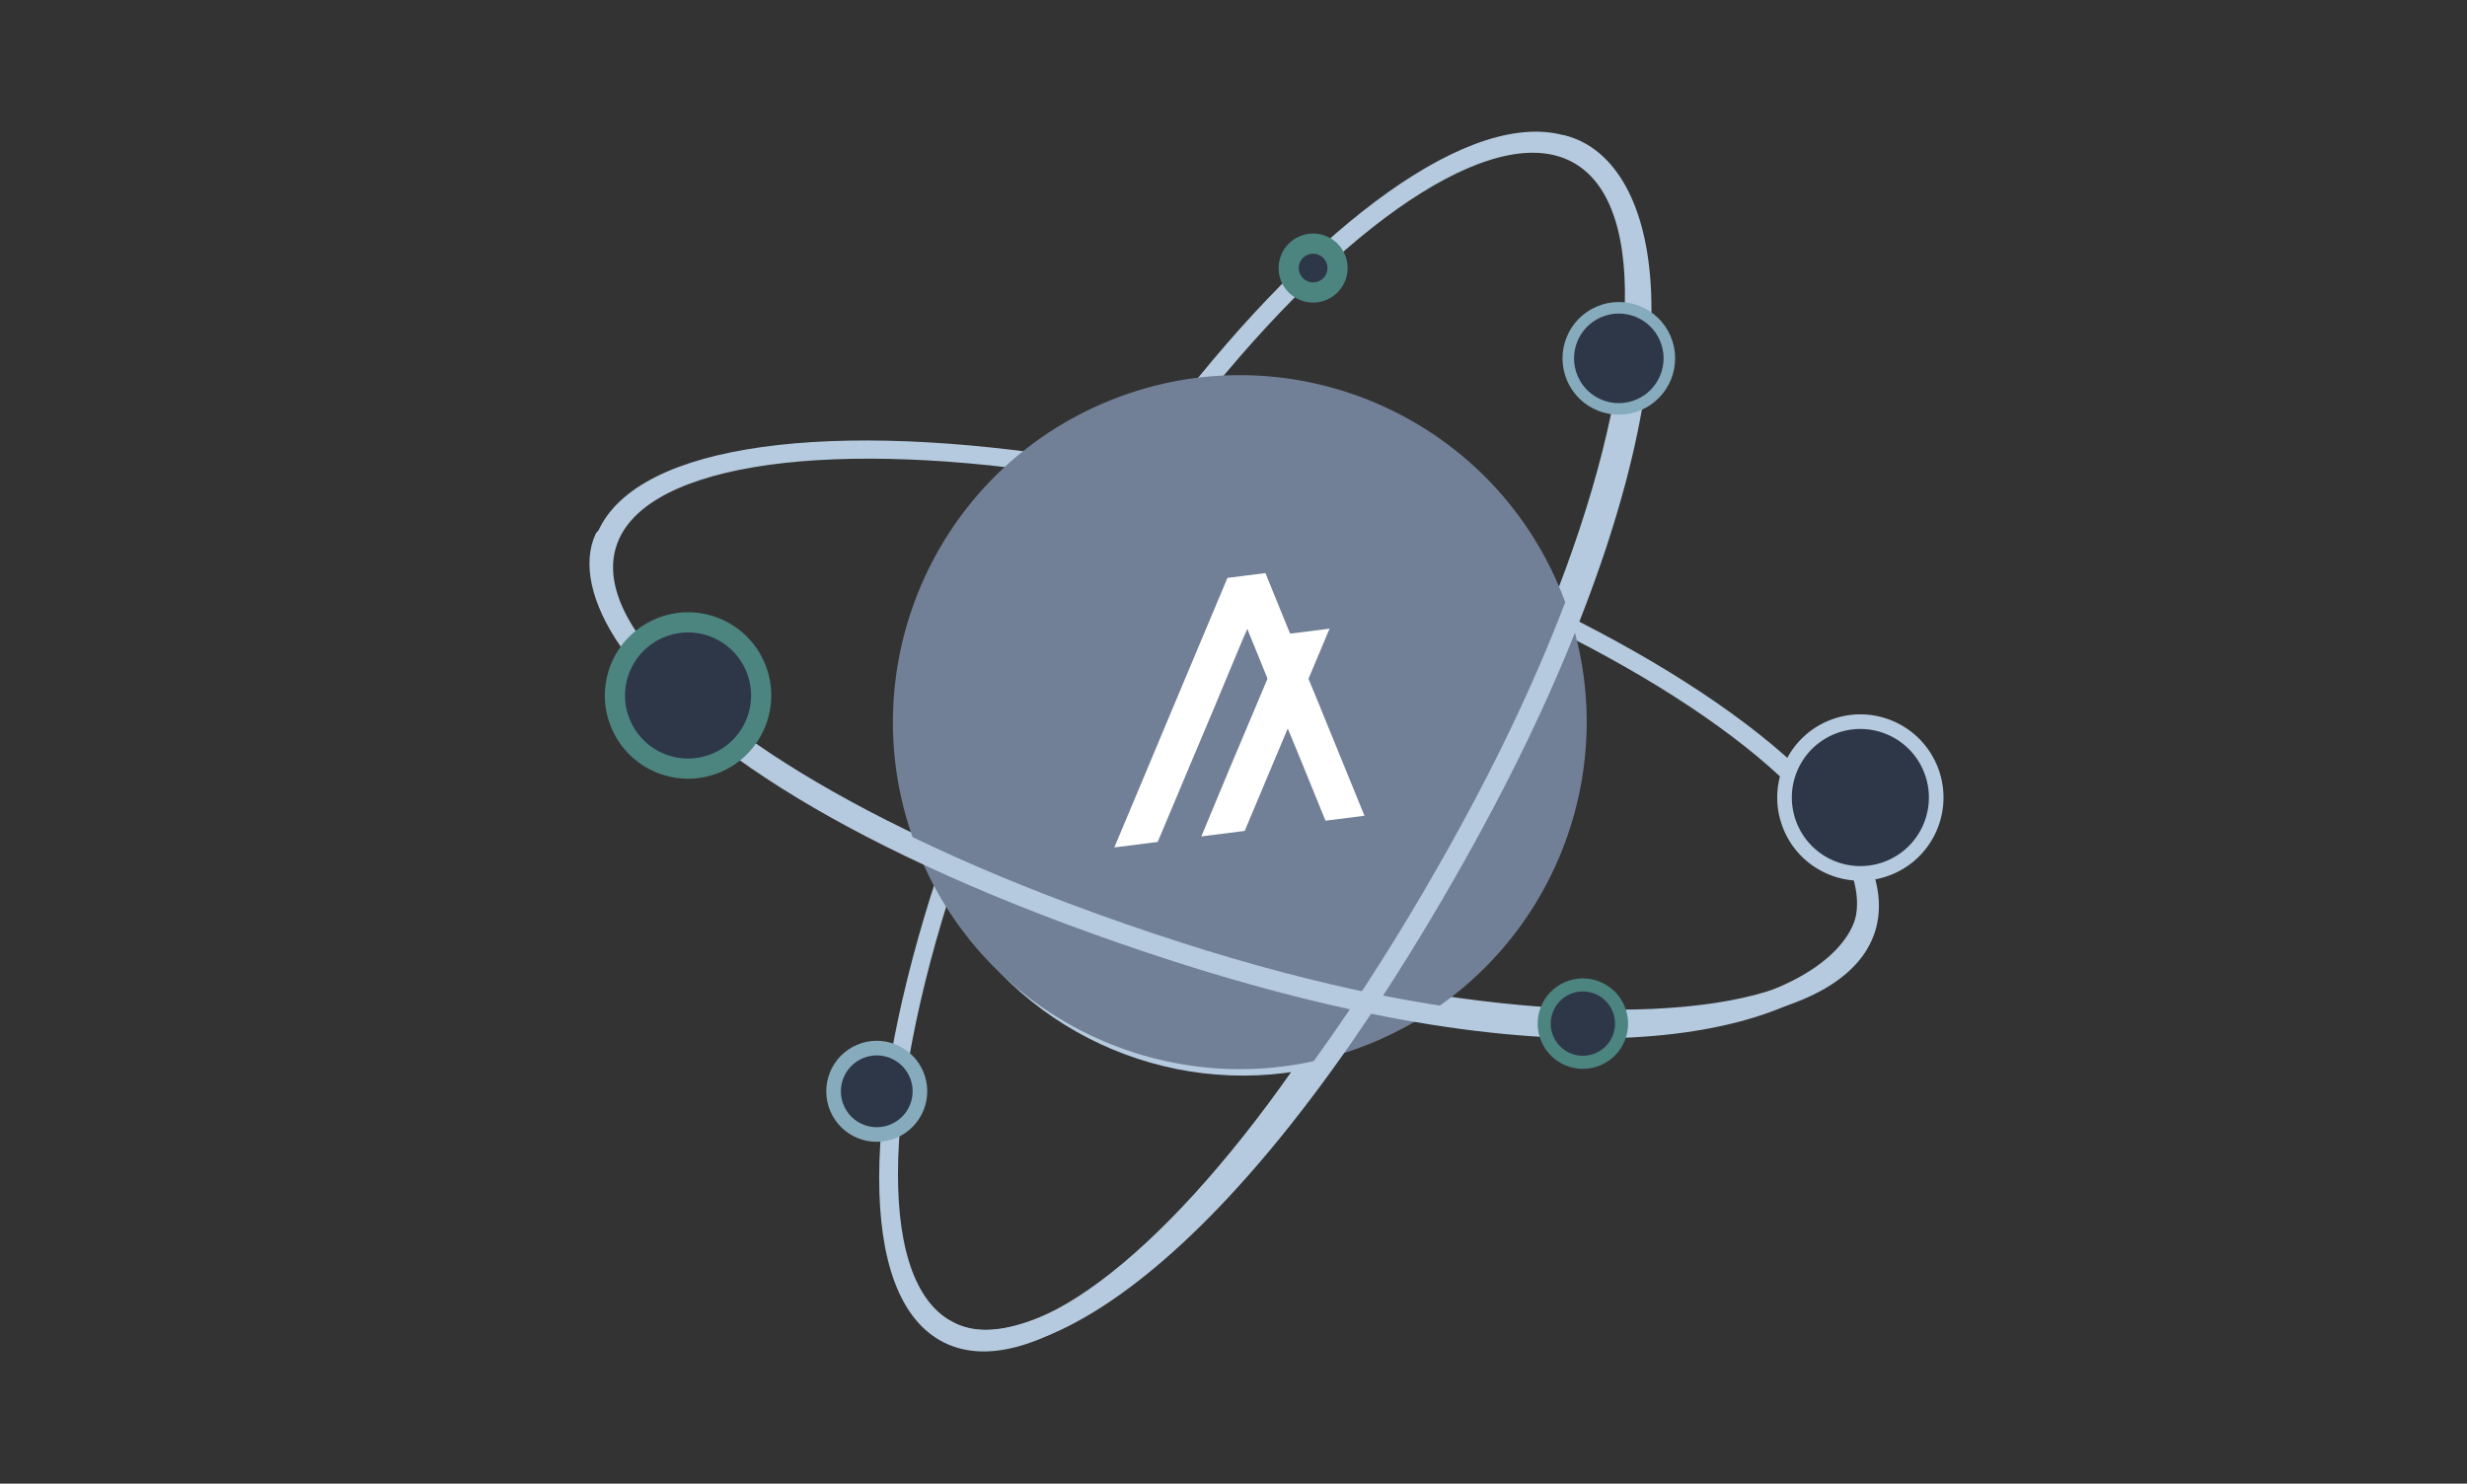 <?xml version="1.0" encoding="UTF-8" standalone="no"?>
<!DOCTYPE svg PUBLIC "-//W3C//DTD SVG 1.1//EN" "http://www.w3.org/Graphics/SVG/1.1/DTD/svg11.dtd">
<svg width="100%" height="100%" viewBox="0 0 1957 1177" version="1.1" xmlns="http://www.w3.org/2000/svg" xmlns:xlink="http://www.w3.org/1999/xlink" xml:space="preserve" xmlns:serif="http://www.serif.com/" style="fill-rule:evenodd;clip-rule:evenodd;stroke-linecap:round;stroke-linejoin:round;stroke-miterlimit:1.5;">
    <rect x="0" y="0" width="1957" height="1177" fill="#333333" stroke="none"/>
    <g transform="matrix(1,0,0,1,-12725.7,-8840.77)">
        <g id="ASAs-Finale" serif:id="ASAs Finale" transform="matrix(0.893,0,0,0.537,11502.4,8808.04)">
            <rect x="1370.25" y="60.998" width="2191.75" height="2191.75" style="fill:none;"/>
            <g transform="matrix(1.223,0.599,-0.286,1.617,-3010.99,-3337.41)">
                <path d="M4530.35,1196.89C4370.89,1165.92 4260.36,1098.78 4260.36,1021.02C4260.36,940.631 4378.49,871.59 4546.69,842.122L4540.59,852.177C4479.64,957.32 4483.07,1099.68 4545.94,1199.78L4530.35,1196.89Z" style="fill:none;stroke:rgb(181,202,222);stroke-width:15.57px;"/>
            </g>
            <g transform="matrix(0.559,-1.888,0.909,0.745,-1096.53,9312.72)">
                <path d="M4530.35,1196.89C4370.89,1165.92 4260.36,1098.78 4260.36,1021.02C4260.36,940.631 4378.49,871.59 4546.69,842.122L4540.59,852.177C4479.64,957.32 4483.07,1099.68 4545.94,1199.78L4530.35,1196.89Z" style="fill:none;stroke:rgb(181,202,222);stroke-width:15.64px;"/>
            </g>
            <g transform="matrix(0.635,-1.82,0.91,0.88,-1455.83,8848.21)">
                <path d="M4925.64,844.878C5085.83,875.726 5197.01,943.033 5197.01,1021.02C5197.01,1101.42 5078.84,1170.46 4910.62,1199.92C4958.68,1123.52 4971.15,1025.28 4950.04,937.806L4947.1,926.465C4938.75,896.38 4926.35,867.772 4909.98,842.008C4909.98,842.008 4925.64,844.878 4925.64,844.878Z" style="fill:none;stroke:rgb(181,202,222);stroke-width:15.4px;"/>
            </g>
            <g transform="matrix(1.206,0.632,-0.304,1.608,-2931.07,-3494.26)">
                <path d="M4925.64,844.878C5085.83,875.726 5197.01,943.033 5197.01,1021.02C5197.01,1101.42 5078.84,1170.46 4910.62,1199.92C4958.68,1123.52 4971.15,1025.28 4950.04,937.806L4947.1,926.465C4938.75,896.38 4926.35,867.772 4909.98,842.008C4909.98,842.008 4925.64,844.878 4925.64,844.878Z" style="fill:none;stroke:rgb(181,202,222);stroke-width:15.64px;"/>
            </g>
            <g transform="matrix(1.061,-0.757,0.455,1.765,-3083.91,2775.68)">
                <circle cx="4760.53" cy="1108.14" r="255.232" style="fill:rgb(113,128,150);stroke:rgb(113,128,150);stroke-width:23.29px;"/>
            </g>
            <g transform="matrix(1.081,-0.771,0.455,1.767,-3047.65,2861.79)">
                <path d="M4277.45,1393.14C4309.29,1442.72 4472.15,1446.83 4772.54,1212.61C4819.34,1176.12 4859.69,1140.96 4894.29,1107.41C5097.54,910.294 5106.52,779.929 5057.47,743.069" style="fill:none;stroke:rgb(181,202,222);stroke-width:15.38px;"/>
            </g>
            <g transform="matrix(0.626,1.593,-0.971,1.056,582.032,-7428.69)">
                <path d="M4277.45,1393.14C4299.01,1426.71 4380.63,1439.43 4524.35,1371.45C4592.88,1339.02 4675.54,1288.24 4772.54,1212.61C4819.34,1176.12 4859.69,1140.96 4894.29,1107.41C5097.54,910.294 5102.36,768.416 5050.53,735.872" style="fill:none;stroke:rgb(181,202,222);stroke-width:15.55px;"/>
            </g>
            <g transform="matrix(1.03,-0.734,0.441,1.713,-2799.14,2755.34)">
                <circle cx="4273.6" cy="858.107" r="57.966" style="fill:rgb(45,55,72);stroke:rgb(76,132,128);stroke-width:16px;"/>
            </g>
            <g transform="matrix(1.068,-0.762,0.458,1.777,-1934.74,2970.82)">
                <circle cx="4273.6" cy="858.107" r="57.966" style="fill:rgb(45,55,72);stroke:rgb(181,202,222);stroke-width:11.17px;"/>
            </g>
            <g transform="matrix(0.712,-0.508,0.305,1.184,-496.62,1745.35)">
                <circle cx="4273.6" cy="858.107" r="57.966" style="fill:rgb(45,55,72);stroke:rgb(134,171,188);stroke-width:13.23px;"/>
            </g>
            <g transform="matrix(1.03,-0.734,0.441,1.713,-2875.08,2663.89)">
                <circle cx="4905.46" cy="813.593" r="19.362" style="fill:rgb(45,55,72);stroke:rgb(76,132,128);stroke-width:16px;"/>
            </g>
            <g transform="matrix(1.631,-1.163,0.699,2.714,-5793.52,5070.17)">
                <circle cx="4905.46" cy="813.593" r="19.362" style="fill:rgb(45,55,72);stroke:rgb(76,132,128);stroke-width:6.54px;"/>
            </g>
            <g transform="matrix(1.821,-1.299,0.78,3.03,-7418.73,5580.22)">
                <circle cx="4905.46" cy="813.593" r="19.362" style="fill:rgb(45,55,72);stroke:rgb(134,171,188);stroke-width:6.55px;"/>
            </g>
            <g id="algorand-algo-logo.svg" transform="matrix(2.222,-0.468,0.281,3.698,2456.76,1103.96)">
                <g transform="matrix(1,0,0,1,-50,-50.177)">
                    <path id="algorand-algo-logo" d="M17.345,100.354L31.858,75.221L46.372,50.177L60.8,25.044L63.189,21.062L64.251,25.044L68.676,41.593L63.72,50.177L49.2,75.221L34.779,100.354L52.124,100.354L66.637,75.221L74.159,62.212L77.7,75.221L84.426,100.354L100,100.354L93.274,75.221L86.549,50.177L84.779,43.717L95.579,25.044L79.823,25.044L79.292,23.186L73.805,2.655L73.1,0L57.965,0L57.611,0.531L43.451,25.044L28.938,50.177L14.513,75.221L0,100.354L17.345,100.354Z" style="fill:white;fill-rule:nonzero;"/>
                </g>
            </g>
        </g>
    </g>
</svg>
